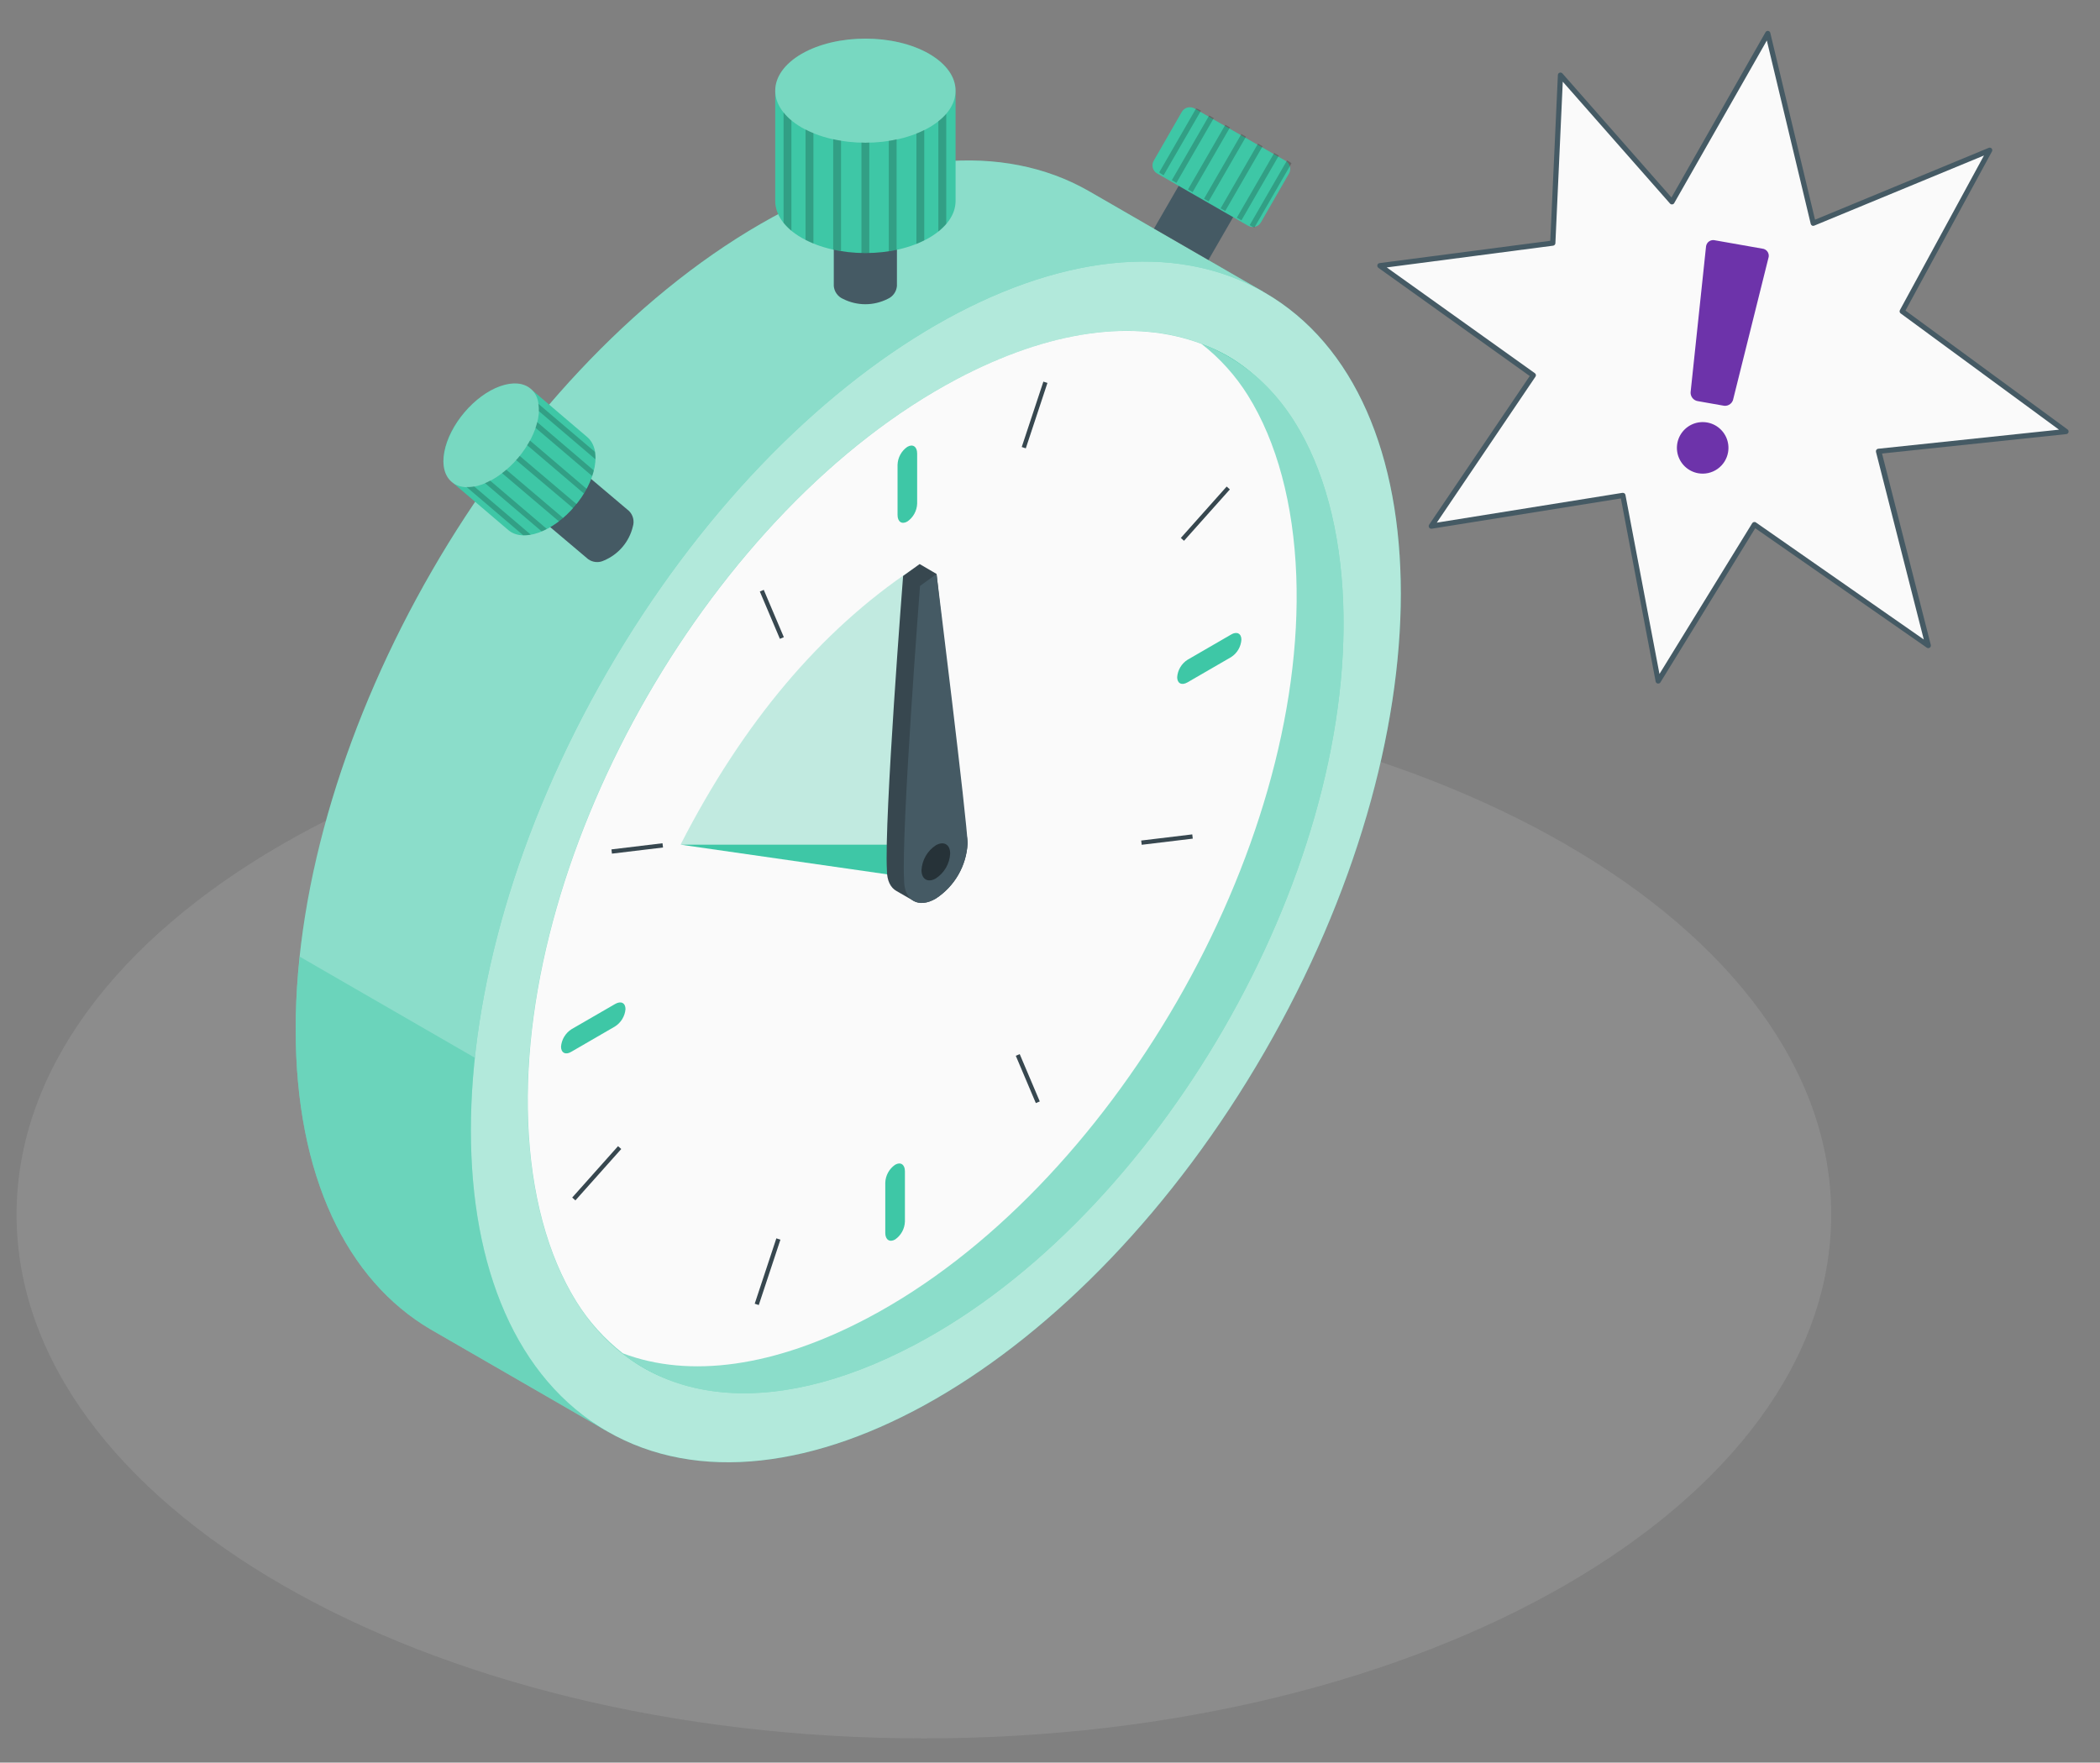 <svg width="137" height="115" viewBox="0 0 137 115" fill="none" xmlns="http://www.w3.org/2000/svg">
<rect x="0" y="0" width="137" height="115" fill="#808080" stroke="none"/>
<g opacity="0.1">
<path d="M60.273 113.421C92.965 113.421 119.466 98.12 119.466 79.246C119.466 60.371 92.965 45.07 60.273 45.07C27.582 45.07 1.08 60.371 1.08 79.246C1.08 98.12 27.582 113.421 60.273 113.421Z" fill="#FAFAFA"/>
</g>
<path d="M82.398 19.026L71.093 12.5L71.049 12.476L70.968 12.429C65.484 9.326 57.949 9.803 49.623 14.608C32.87 24.282 19.289 47.807 19.289 67.152C19.289 76.762 22.652 83.531 28.076 86.725L28.16 86.772L28.2 86.796L39.505 93.323L41.432 88.252C44.384 87.496 47.214 86.325 49.838 84.775C66.59 75.104 80.172 51.58 80.172 32.238C80.202 29.219 79.809 26.21 79.005 23.3L82.398 19.026Z" fill="#3EC7A6"/>
<path opacity="0.4" d="M82.398 19.026L71.093 12.5L71.049 12.476L70.968 12.429C65.484 9.326 57.949 9.803 49.623 14.608C32.87 24.282 19.289 47.807 19.289 67.152C19.289 76.762 22.652 83.531 28.076 86.725L28.16 86.772L28.2 86.796L39.505 93.323L41.432 88.252C44.384 87.496 47.214 86.325 49.838 84.775C66.59 75.104 80.172 51.58 80.172 32.238C80.202 29.219 79.809 26.21 79.005 23.3L82.398 19.026Z" fill="white"/>
<path opacity="0.4" d="M19.555 62.418C19.384 63.989 19.295 65.569 19.289 67.149C19.289 76.759 22.652 83.528 28.076 86.723L28.16 86.77L28.2 86.793L39.505 93.32L41.432 88.249C42.064 88.095 42.703 87.913 43.348 87.698L46.217 77.808L19.555 62.418Z" fill="#3EC7A6"/>
<path d="M82.503 68.619C94.349 48.102 94.348 25.925 82.501 19.086C70.654 12.246 51.448 23.334 39.602 43.851C27.757 64.368 27.758 86.545 39.605 93.384C51.451 100.224 70.658 89.136 82.503 68.619Z" fill="#3EC7A6"/>
<path opacity="0.6" d="M82.503 68.619C94.349 48.102 94.348 25.925 82.501 19.086C70.654 12.246 51.448 23.334 39.602 43.851C27.757 64.368 27.758 86.545 39.605 93.384C51.451 100.224 70.658 89.136 82.503 68.619Z" fill="white"/>
<path d="M84.066 27.302C80.307 20.785 72.593 20.052 63.44 25.338C48.288 34.081 35.49 56.253 35.49 73.759C35.49 78.342 36.371 82.29 38.039 85.175C41.798 91.691 49.512 92.424 58.665 87.138C73.817 78.396 86.615 56.226 86.615 38.718C86.615 34.134 85.734 30.187 84.069 27.302H84.066Z" fill="#3EC7A6"/>
<path d="M84.472 27.546C80.212 20.744 71.957 19.698 62.397 24.749C46.593 33.108 33.775 55.274 34.447 73.17C34.625 77.857 35.715 81.912 37.605 84.939C41.865 91.745 50.117 92.79 59.68 87.736C75.501 79.38 88.299 57.214 87.626 39.315C87.451 34.628 86.362 30.573 84.472 27.546Z" fill="#3EC7A6"/>
<path opacity="0.4" d="M84.472 27.546C80.212 20.744 71.957 19.698 62.397 24.749C46.593 33.108 33.775 55.274 34.447 73.17C34.625 77.857 35.715 81.912 37.605 84.939C41.865 91.745 50.117 92.79 59.68 87.736C75.501 79.38 88.299 57.214 87.626 39.315C87.451 34.628 86.362 30.573 84.472 27.546Z" fill="white"/>
<path d="M56.611 85.988C50.525 89.206 44.973 89.939 40.639 88.298C39.44 87.364 38.415 86.226 37.612 84.935C35.723 81.909 34.633 77.854 34.455 73.166C33.782 55.288 46.584 33.121 62.405 24.745C68.501 21.52 74.049 20.797 78.387 22.439C79.585 23.374 80.609 24.512 81.413 25.801C83.3 28.827 84.389 32.883 84.567 37.57C85.23 55.483 72.435 77.632 56.611 85.988Z" fill="#FAFAFA"/>
<path opacity="0.3" d="M61.131 56.233L44.398 55.106C48.472 47.155 53.516 41.165 59.53 37.137L61.131 56.233Z" fill="#3EC7A6"/>
<path d="M59.194 29.153C59.003 29.284 58.846 29.458 58.736 29.66C58.625 29.863 58.563 30.089 58.555 30.32V33.605C58.555 34.045 58.84 34.234 59.194 34.025C59.384 33.895 59.541 33.721 59.652 33.518C59.763 33.315 59.825 33.09 59.833 32.858V29.59C59.833 29.136 59.547 28.948 59.194 29.153Z" fill="#3EC7A6"/>
<path d="M80.987 41.737C80.971 41.966 80.902 42.188 80.786 42.385C80.669 42.583 80.507 42.75 80.314 42.873L77.469 44.521C77.089 44.74 76.797 44.585 76.797 44.185C76.812 43.956 76.881 43.734 76.998 43.537C77.115 43.339 77.276 43.172 77.469 43.048L80.314 41.401C80.684 41.175 80.99 41.33 80.987 41.737Z" fill="#3EC7A6"/>
<path d="M36.6 68.283C36.619 68.054 36.692 67.832 36.811 67.634C36.931 67.437 37.094 67.27 37.289 67.147L40.134 65.502C40.514 65.284 40.806 65.435 40.806 65.839C40.787 66.069 40.715 66.292 40.594 66.489C40.474 66.686 40.309 66.853 40.114 66.975L37.269 68.623C36.906 68.848 36.596 68.694 36.6 68.283Z" fill="#3EC7A6"/>
<path d="M58.396 80.869C58.586 80.738 58.743 80.564 58.854 80.361C58.965 80.159 59.027 79.933 59.035 79.702V76.413C59.035 75.976 58.749 75.788 58.396 75.993C58.206 76.124 58.048 76.298 57.937 76.5C57.825 76.703 57.763 76.929 57.754 77.16V80.445C57.754 80.886 58.043 81.074 58.396 80.869Z" fill="#3EC7A6"/>
<path d="M60.482 57.419L44.398 55.109H61.746L60.482 57.419Z" fill="#3EC7A6"/>
<path d="M61.099 37.446C61.099 37.446 62.589 51.263 63.053 54.468C63.101 54.653 63.124 54.844 63.124 55.036C63.084 55.755 62.876 56.454 62.517 57.077C62.157 57.701 61.655 58.23 61.052 58.624C60.481 58.96 59.963 58.984 59.59 58.769C59.398 58.657 58.668 58.234 58.48 58.13C58.097 57.914 57.861 57.457 57.861 56.785C57.673 53.462 58.917 37.578 58.917 37.578L59.996 36.801L61.099 37.446Z" fill="#37474F"/>
<path d="M63.123 55.039C63.084 55.758 62.876 56.457 62.516 57.08C62.156 57.703 61.655 58.233 61.052 58.627C59.909 59.299 58.981 58.751 58.981 57.43C58.792 54.121 60.02 38.229 60.02 38.229L61.099 37.449C61.099 37.449 63.117 53.714 63.123 55.039Z" fill="#455A64"/>
<path d="M61.987 55.692C61.97 56.016 61.876 56.332 61.714 56.614C61.551 56.896 61.324 57.135 61.052 57.312C60.534 57.612 60.117 57.37 60.117 56.771C60.135 56.446 60.228 56.13 60.391 55.849C60.553 55.567 60.78 55.328 61.052 55.15C61.57 54.854 61.987 55.093 61.987 55.692Z" fill="#263238"/>
<path d="M77.781 54.439L74.449 54.84L74.483 55.117L77.814 54.716L77.781 54.439Z" fill="#37474F"/>
<path d="M66.524 68.774L66.268 68.883L67.576 71.97L67.833 71.861L66.524 68.774Z" fill="#37474F"/>
<path d="M49.827 38.485L49.57 38.594L50.879 41.681L51.136 41.572L49.827 38.485Z" fill="#37474F"/>
<path d="M43.22 55.017L39.889 55.418L39.922 55.695L43.254 55.294L43.22 55.017Z" fill="#37474F"/>
<path d="M80.025 31.745L77.035 35.098L77.243 35.283L80.234 31.931L80.025 31.745Z" fill="#37474F"/>
<path d="M68.068 24.899L66.656 29.164L66.921 29.252L68.332 24.987L68.068 24.899Z" fill="#37474F"/>
<path d="M50.648 80.794L49.236 85.059L49.501 85.146L50.913 80.881L50.648 80.794Z" fill="#37474F"/>
<path d="M40.32 74.78L37.33 78.133L37.538 78.319L40.529 74.966L40.32 74.78Z" fill="#37474F"/>
<path d="M58.517 10.759C58.502 10.577 58.437 10.403 58.331 10.255C58.224 10.107 58.079 9.991 57.912 9.919C57.461 9.69 56.962 9.57 56.456 9.57C55.95 9.57 55.451 9.69 55 9.919C54.832 9.991 54.688 10.107 54.581 10.255C54.474 10.403 54.41 10.577 54.395 10.759V18.661C54.41 18.843 54.474 19.017 54.581 19.165C54.688 19.313 54.832 19.43 55 19.502C55.451 19.73 55.949 19.849 56.454 19.849C56.959 19.849 57.458 19.73 57.908 19.502C58.076 19.43 58.221 19.313 58.327 19.165C58.434 19.017 58.498 18.843 58.514 18.661L58.517 10.759Z" fill="#455A64"/>
<path d="M55 11.592C54.832 11.52 54.688 11.403 54.581 11.255C54.474 11.107 54.41 10.933 54.395 10.751C54.41 10.57 54.474 10.396 54.581 10.247C54.688 10.099 54.832 9.983 55 9.911C55.451 9.682 55.95 9.562 56.456 9.562C56.962 9.562 57.461 9.682 57.912 9.911C58.079 9.983 58.224 10.099 58.331 10.247C58.437 10.396 58.502 10.57 58.517 10.751C58.502 10.933 58.437 11.107 58.331 11.255C58.224 11.403 58.079 11.52 57.912 11.592C57.461 11.821 56.962 11.94 56.456 11.94C55.95 11.94 55.451 11.821 55 11.592Z" fill="#37474F"/>
<path d="M62.34 5.918C62.34 5.047 61.768 4.176 60.618 3.513C58.322 2.188 54.596 2.188 52.296 3.513C51.149 4.186 50.574 5.047 50.574 5.918V13.113C50.574 13.981 51.149 14.852 52.296 15.514C54.596 16.843 58.322 16.843 60.618 15.514C61.768 14.842 62.34 13.981 62.34 13.113V5.918Z" fill="#3EC7A6"/>
<path opacity="0.3" d="M52.296 8.318C51.149 7.646 50.574 6.785 50.574 5.918C50.574 5.05 51.149 4.176 52.296 3.513C54.596 2.188 58.322 2.188 60.618 3.513C61.768 4.186 62.34 5.047 62.34 5.918C62.34 6.788 61.768 7.656 60.618 8.318C58.322 9.643 54.596 9.643 52.296 8.318Z" fill="white"/>
<path opacity="0.2" d="M52.552 8.448V15.65C52.716 15.731 52.888 15.812 53.066 15.886V8.683C52.889 8.617 52.718 8.538 52.552 8.448ZM54.357 9.08V16.293C54.519 16.326 54.694 16.357 54.868 16.377V9.174C54.696 9.154 54.526 9.122 54.357 9.08ZM51.119 7.328V14.534C51.273 14.723 51.444 14.898 51.63 15.055V7.856C51.437 7.705 51.266 7.528 51.119 7.331V7.328ZM59.785 8.71V15.916C59.969 15.842 60.121 15.761 60.296 15.681V8.478C60.131 8.569 59.96 8.647 59.785 8.713V8.71ZM61.217 7.903V15.106C61.403 14.954 61.575 14.787 61.731 14.605V7.426C61.579 7.605 61.406 7.767 61.217 7.906V7.903ZM57.982 9.184V16.387C58.157 16.367 58.318 16.337 58.493 16.306V9.08C58.318 9.134 58.157 9.164 57.982 9.188V9.184ZM56.2 9.295V16.508H56.711V9.299C56.541 9.319 56.37 9.319 56.2 9.299V9.295Z" fill="black"/>
<path d="M35.014 28.247C34.864 28.143 34.69 28.081 34.509 28.066C34.327 28.051 34.145 28.084 33.981 28.163C33.514 28.359 33.1 28.663 32.773 29.049C32.445 29.435 32.213 29.893 32.095 30.385C32.041 30.561 32.036 30.747 32.081 30.925C32.125 31.102 32.217 31.265 32.347 31.394L38.373 36.485C38.521 36.59 38.694 36.654 38.876 36.669C39.057 36.684 39.239 36.649 39.402 36.569C39.869 36.374 40.284 36.071 40.612 35.684C40.94 35.298 41.171 34.84 41.288 34.346C41.342 34.171 41.346 33.985 41.302 33.807C41.258 33.629 41.166 33.467 41.036 33.338L35.014 28.247Z" fill="#455A64"/>
<path d="M33.378 31.458C33.218 31.555 33.033 31.599 32.847 31.584C32.661 31.569 32.485 31.497 32.343 31.376C32.201 31.256 32.1 31.093 32.055 30.913C32.011 30.732 32.024 30.541 32.093 30.368C32.211 29.876 32.444 29.418 32.771 29.032C33.099 28.646 33.513 28.342 33.98 28.146C34.139 28.05 34.324 28.007 34.509 28.023C34.694 28.038 34.87 28.111 35.011 28.231C35.152 28.351 35.252 28.513 35.297 28.693C35.342 28.873 35.329 29.063 35.261 29.235C35.144 29.728 34.913 30.186 34.585 30.572C34.258 30.958 33.844 31.262 33.378 31.458Z" fill="#37474F"/>
<path d="M34.612 25.365C34.165 24.985 33.465 24.901 32.621 25.2C30.94 25.806 29.299 27.726 28.98 29.491C28.819 30.375 29.014 31.051 29.464 31.431L33.163 34.585C33.61 34.965 34.31 35.049 35.157 34.747C36.838 34.145 38.476 32.221 38.795 30.456C38.957 29.575 38.762 28.899 38.311 28.516L34.612 25.365Z" fill="#3EC7A6"/>
<path opacity="0.3" d="M31.456 31.607C30.612 31.91 29.912 31.822 29.465 31.442C29.018 31.062 28.819 30.373 28.991 29.488C29.327 27.723 30.941 25.79 32.633 25.198C33.477 24.895 34.176 24.983 34.623 25.363C35.071 25.743 35.269 26.419 35.107 27.303C34.778 29.068 33.147 30.988 31.456 31.607Z" fill="white"/>
<path opacity="0.2" d="M31.637 31.518L35.336 34.669C35.451 34.622 35.568 34.568 35.672 34.508L31.974 31.357C31.866 31.418 31.753 31.472 31.637 31.518ZM32.75 30.866L36.469 34.023C36.557 33.953 36.651 33.875 36.738 33.795L33.026 30.644C32.94 30.725 32.848 30.799 32.75 30.866ZM30.434 31.77L34.132 34.921C34.298 34.927 34.464 34.914 34.627 34.884L30.928 31.733C30.765 31.767 30.599 31.779 30.434 31.77ZM34.936 27.91L38.635 31.061C38.679 30.933 38.706 30.812 38.736 30.694L35.044 27.54C35.016 27.666 34.98 27.79 34.936 27.91ZM35.148 26.817L38.847 29.968C38.85 29.806 38.839 29.644 38.813 29.484L35.114 26.34C35.144 26.496 35.155 26.655 35.148 26.814V26.817ZM34.391 29.047L38.09 32.197C38.157 32.097 38.218 31.996 38.272 31.895L34.573 28.741C34.518 28.845 34.457 28.946 34.391 29.043V29.047ZM33.668 30.015L37.398 33.166L37.623 32.9L33.904 29.746C33.837 29.844 33.758 29.933 33.668 30.012V30.015Z" fill="black"/>
<path d="M75.286 14.911L78.836 16.961L80.492 14.092L76.942 12.043L75.286 14.911Z" fill="#455A64"/>
<path d="M75.492 11.319L81.427 14.731C81.72 14.899 82.093 14.798 82.261 14.506L84.091 11.323C84.259 11.03 84.158 10.657 83.865 10.489L77.93 7.078C77.637 6.91 77.264 7.01 77.096 7.303L75.267 10.486C75.099 10.778 75.199 11.151 75.492 11.319Z" fill="#3EC7A6"/>
<path opacity="0.2" d="M82.069 9.371L79.631 13.594L79.931 13.767L82.369 9.544L82.069 9.371Z" fill="black"/>
<path opacity="0.2" d="M84.254 10.656L81.837 14.84C81.785 14.827 81.735 14.808 81.689 14.782L81.527 14.688L83.965 10.465L84.127 10.559C84.173 10.587 84.216 10.619 84.254 10.656Z" fill="black"/>
<path opacity="0.2" d="M83.127 9.981L80.689 14.203L80.989 14.376L83.427 10.154L83.127 9.981Z" fill="black"/>
<path opacity="0.2" d="M75.629 11.241L78.03 7.078C78.097 7.089 78.16 7.113 78.218 7.149L78.349 7.223L75.911 11.433L75.78 11.359C75.724 11.327 75.673 11.288 75.629 11.241Z" fill="black"/>
<path opacity="0.2" d="M80.985 8.746L78.547 12.969L78.847 13.142L81.285 8.919L80.985 8.746Z" fill="black"/>
<path opacity="0.2" d="M78.885 7.535L76.447 11.758L76.747 11.931L79.185 7.708L78.885 7.535Z" fill="black"/>
<path opacity="0.2" d="M79.94 8.141L77.502 12.363L77.802 12.537L80.24 8.314L79.94 8.141Z" fill="black"/>
<path d="M90.022 17.335L101.303 15.859L101.804 4.903L109.077 13.175L115.328 2.18L118.294 14.564L129.804 9.799L124.094 20.311L134.777 28.156L122.551 29.44L125.782 42.114L114.461 34.222L108.176 44.427L105.876 32.322L93.377 34.322L100.032 24.484L90.022 17.335Z" fill="#FAFAFA"/>
<path d="M108.176 44.597H108.146C108.112 44.592 108.081 44.576 108.057 44.552C108.033 44.528 108.017 44.496 108.011 44.463L105.742 32.519L93.401 34.496C93.369 34.501 93.335 34.496 93.306 34.482C93.276 34.468 93.251 34.447 93.233 34.419C93.216 34.391 93.207 34.359 93.207 34.327C93.207 34.294 93.216 34.262 93.233 34.234L99.797 24.533L89.921 17.472C89.894 17.452 89.873 17.424 89.861 17.392C89.85 17.36 89.849 17.326 89.857 17.293C89.865 17.26 89.882 17.23 89.908 17.207C89.933 17.185 89.965 17.17 89.998 17.166L101.138 15.71L101.633 4.892C101.634 4.859 101.645 4.827 101.665 4.801C101.685 4.774 101.712 4.755 101.744 4.744C101.776 4.732 101.81 4.731 101.843 4.739C101.876 4.747 101.906 4.766 101.929 4.791L109.044 12.885L115.18 2.101C115.198 2.072 115.223 2.048 115.253 2.033C115.284 2.018 115.318 2.013 115.352 2.017C115.385 2.022 115.416 2.037 115.441 2.059C115.466 2.082 115.483 2.112 115.49 2.145L118.409 14.334L129.74 9.647C129.772 9.633 129.807 9.63 129.841 9.637C129.875 9.645 129.905 9.662 129.929 9.687C129.953 9.713 129.968 9.746 129.972 9.781C129.976 9.816 129.969 9.851 129.952 9.882L124.31 20.262L134.885 28.02C134.912 28.041 134.932 28.069 134.943 28.102C134.954 28.134 134.955 28.169 134.946 28.201C134.937 28.234 134.919 28.264 134.893 28.285C134.867 28.307 134.835 28.32 134.801 28.323L122.78 29.59L125.961 42.075C125.969 42.109 125.967 42.144 125.955 42.176C125.943 42.209 125.922 42.237 125.894 42.257C125.866 42.277 125.832 42.287 125.798 42.287C125.764 42.287 125.73 42.277 125.702 42.257L114.508 34.463L108.321 44.523C108.305 44.547 108.283 44.566 108.258 44.579C108.233 44.592 108.205 44.598 108.176 44.597ZM105.876 32.156C105.915 32.155 105.953 32.168 105.983 32.193C106.013 32.218 106.034 32.252 106.041 32.29L108.26 43.972L114.313 34.133C114.338 34.096 114.376 34.069 114.421 34.059C114.443 34.054 114.466 34.054 114.489 34.059C114.512 34.063 114.533 34.073 114.552 34.086L125.504 41.722L122.386 29.486C122.38 29.463 122.379 29.438 122.383 29.415C122.387 29.391 122.396 29.368 122.41 29.348C122.424 29.328 122.442 29.312 122.463 29.3C122.484 29.288 122.507 29.28 122.531 29.278L134.324 28.033L123.994 20.447C123.961 20.423 123.939 20.388 123.93 20.349C123.921 20.309 123.927 20.268 123.947 20.232L129.431 10.145L118.358 14.721C118.336 14.731 118.312 14.736 118.288 14.736C118.263 14.736 118.239 14.731 118.217 14.721C118.196 14.709 118.177 14.693 118.162 14.674C118.147 14.655 118.136 14.633 118.129 14.61L115.265 2.643L109.222 13.252C109.209 13.275 109.191 13.295 109.169 13.31C109.146 13.324 109.121 13.333 109.094 13.336C109.068 13.339 109.041 13.336 109.015 13.326C108.99 13.317 108.968 13.302 108.95 13.282L101.952 5.329L101.471 15.868C101.469 15.908 101.453 15.945 101.426 15.975C101.399 16.005 101.363 16.024 101.323 16.029L90.469 17.448L100.13 24.348C100.148 24.36 100.163 24.376 100.175 24.394C100.187 24.412 100.195 24.433 100.198 24.454C100.202 24.475 100.202 24.497 100.197 24.518C100.192 24.539 100.183 24.559 100.17 24.577L93.734 34.099L105.839 32.156H105.876Z" fill="#455A64"/>
<path d="M112.4 26.46L110.776 26.174C110.638 26.156 110.512 26.087 110.422 25.98C110.333 25.874 110.286 25.738 110.291 25.599L111.3 16.066C111.31 16.001 111.333 15.938 111.369 15.882C111.404 15.826 111.451 15.778 111.506 15.742C111.562 15.706 111.624 15.681 111.689 15.67C111.754 15.659 111.821 15.662 111.885 15.679L114.962 16.221C115.026 16.226 115.088 16.244 115.145 16.275C115.202 16.305 115.251 16.347 115.291 16.397C115.331 16.448 115.36 16.506 115.376 16.568C115.392 16.63 115.396 16.695 115.386 16.759L113.055 26.11C113.009 26.24 112.917 26.347 112.795 26.412C112.674 26.477 112.533 26.494 112.4 26.46Z" fill="#6D33AA"/>
<path d="M110.786 30.876C110.459 30.818 110.156 30.664 109.916 30.434C109.677 30.204 109.51 29.909 109.438 29.584C109.366 29.26 109.392 28.922 109.512 28.612C109.633 28.302 109.842 28.035 110.114 27.844C110.386 27.653 110.708 27.547 111.04 27.54C111.373 27.532 111.7 27.623 111.98 27.8C112.261 27.979 112.482 28.235 112.617 28.539C112.751 28.843 112.793 29.18 112.736 29.507C112.699 29.725 112.618 29.934 112.5 30.121C112.381 30.308 112.227 30.469 112.045 30.597C111.864 30.724 111.66 30.814 111.444 30.862C111.227 30.91 111.004 30.915 110.786 30.876Z" fill="#6D33AA"/>
</svg>
